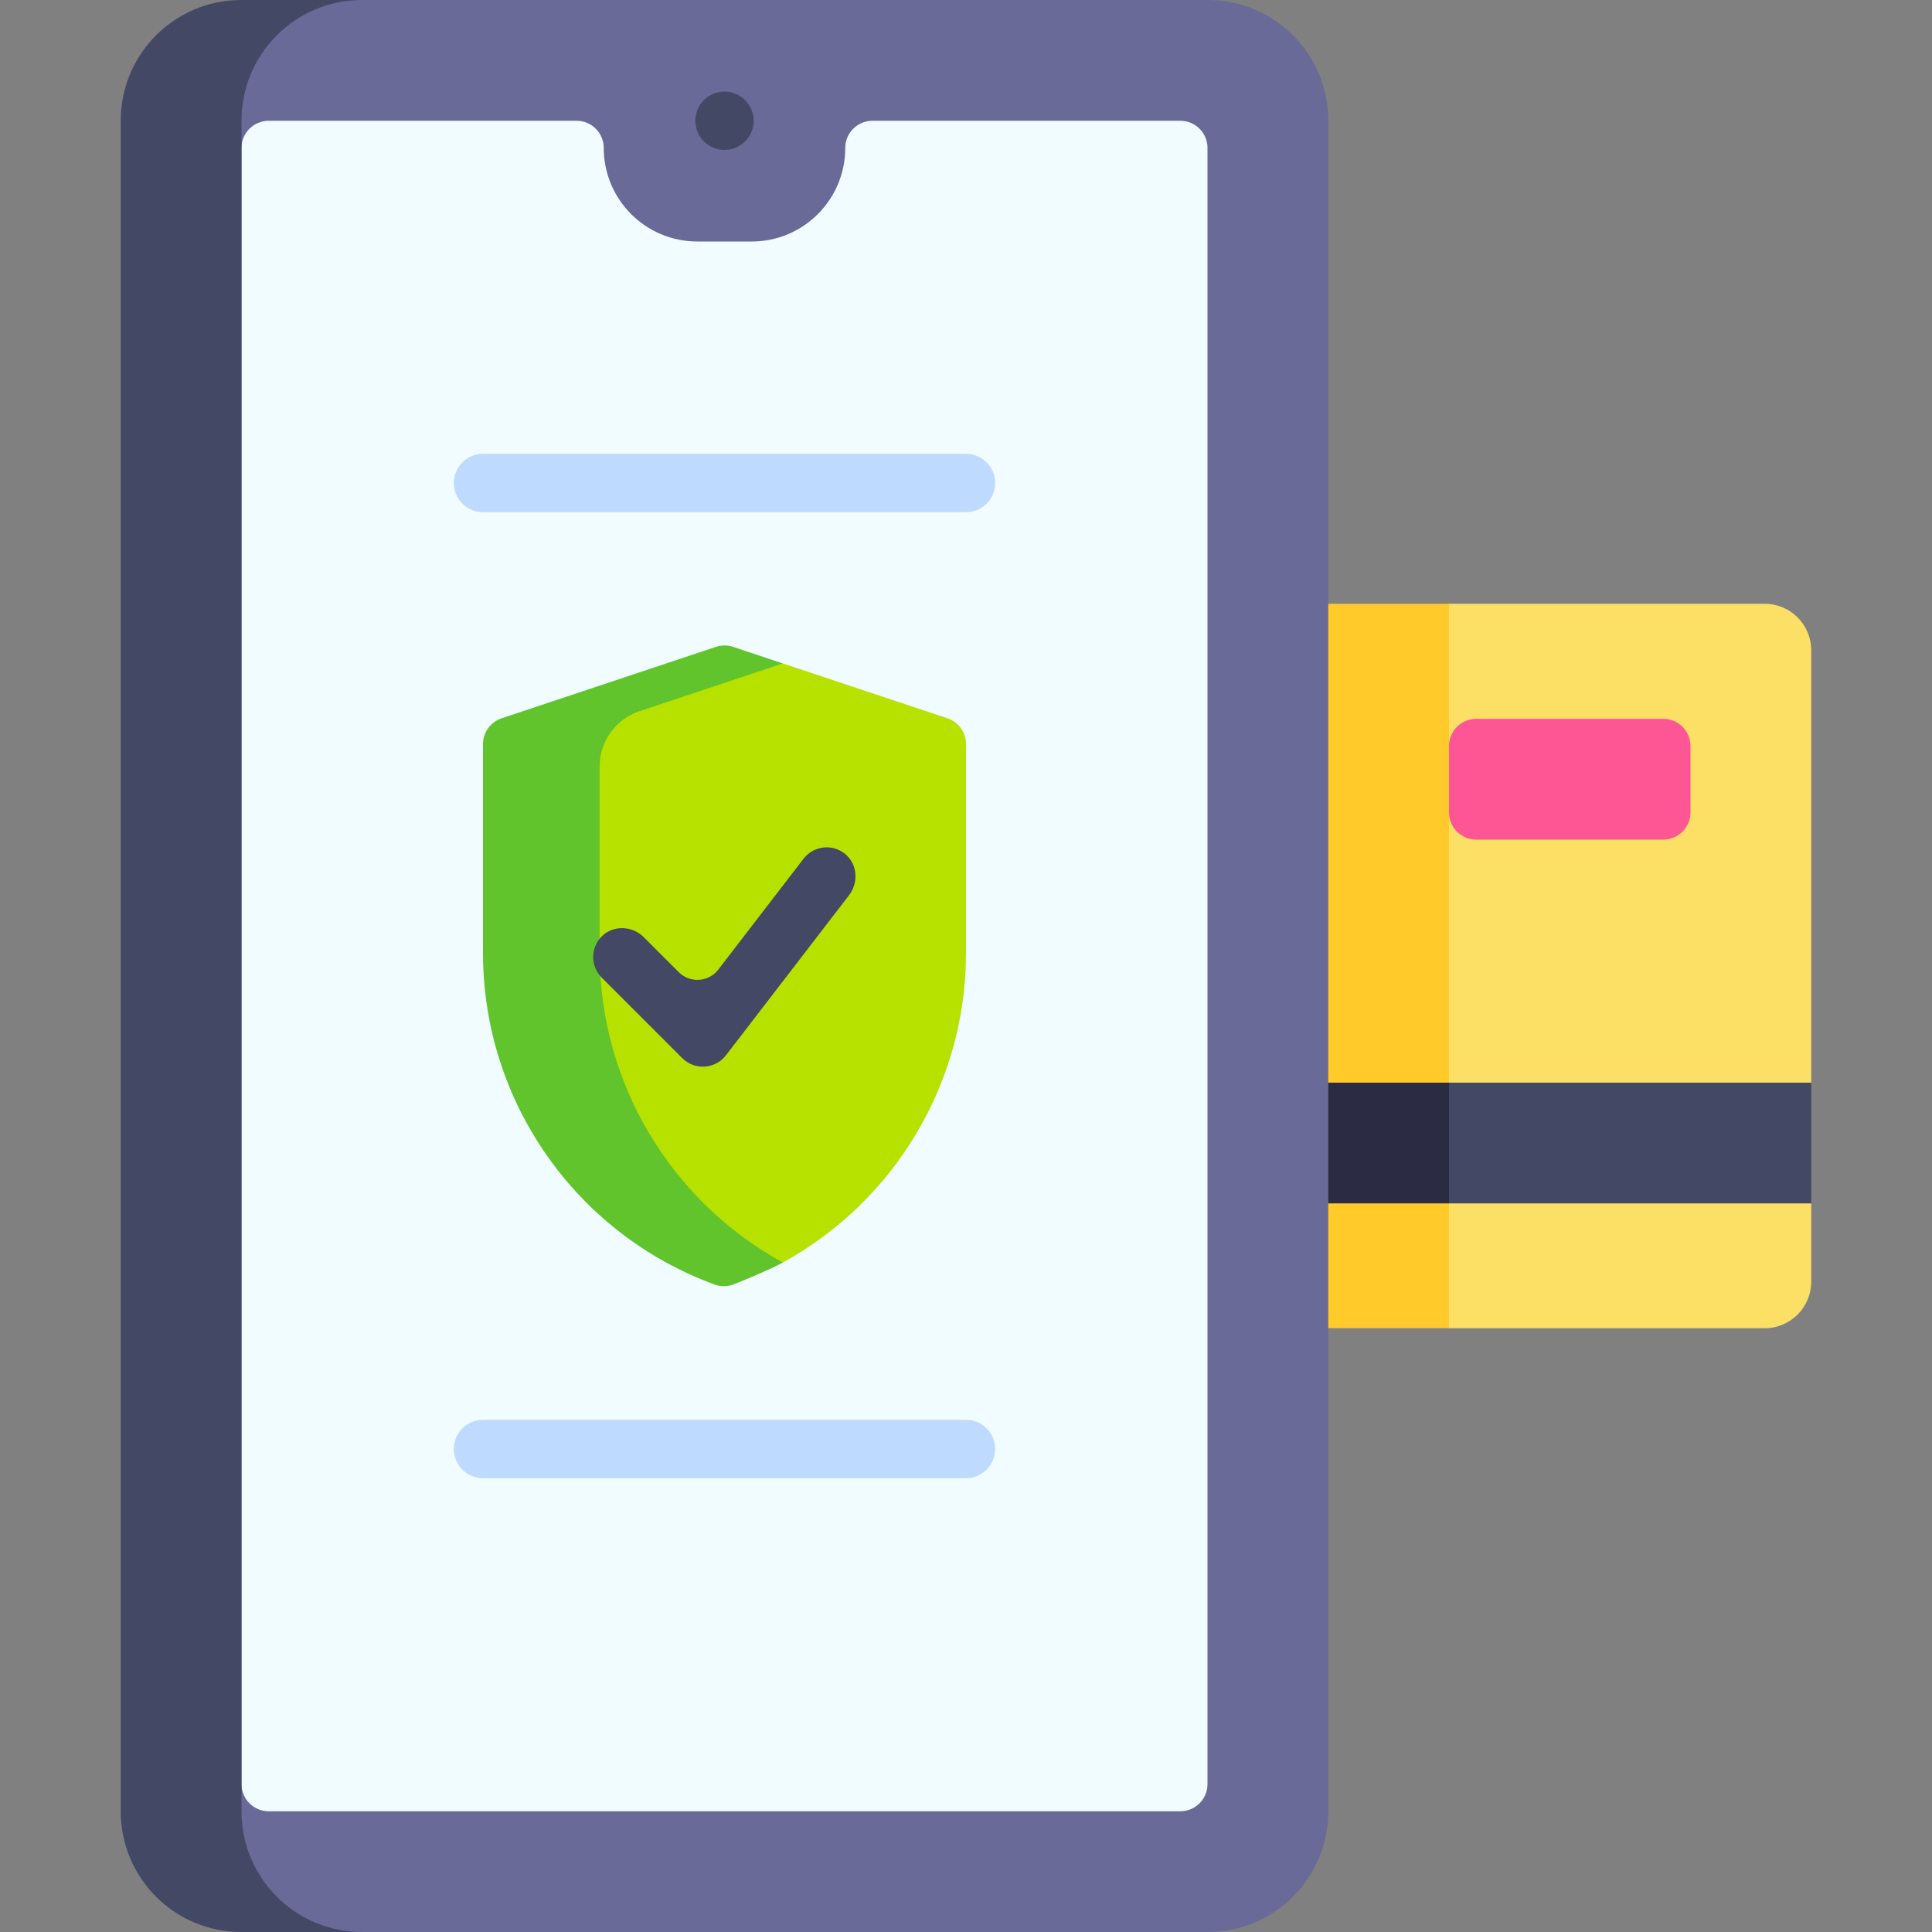 <svg id="Capa_1" enable-background="new 0 0 512 512" height="512" viewBox="0 0 512 512" width="512" xmlns="http://www.w3.org/2000/svg"><rect x="0" y="0" width="512" height="512" fill="#808080" stroke="none"/><g><path d="m467.637 352h-83.638l-21.698-10.302v-171.396l21.698-10.302h83.638c6.827 0 12.362 5.535 12.362 12.362v114.55l-10.302 16 10.302 16v20.726c0 6.827-5.534 12.362-12.362 12.362z" fill="#fcdf65"/><path d="m351.999 160-20.603 126.912 20.603 65.088h32v-192z" fill="#ffca2a"/><path d="m383.999 318.912h96v-32h-96l-21.698 16z" fill="#434865"/><path d="m351.999 286.912-10.301 15.785 10.301 16.215h32v-32z" fill="#2b2c43"/><path d="m391.211 222.502h49.577c3.983 0 7.211-3.229 7.211-7.211v-17.577c0-3.983-3.229-7.211-7.211-7.211h-49.577c-3.983 0-7.211 3.229-7.211 7.211v17.577c-.001 3.982 3.228 7.211 7.211 7.211z" fill="#fe5694"/><path d="m320.065 512h-228.949l-16.878-1.03c-17.638 0-31.936-13.268-31.936-30.906v-448.128c0-17.638 14.298-30.906 31.936-30.906l15.721-1.03h230.106c17.638 0 31.936 14.298 31.936 31.936v448.128c0 17.638-14.299 31.936-31.936 31.936z" fill="#696a97"/><path d="m224.001 39.211c0 13.69-11.098 24.789-24.789 24.789h-14.423c-13.69 0-24.789-11.098-24.789-24.789 0-3.983-3.229-7.211-7.211-7.211h-81.578c-3.983 0-7.211 3.229-7.211 7.211v433.582c0 3.983 3.229 7.211 7.211 7.211h241.579c3.983 0 7.211-3.229 7.211-7.211v-433.582c0-3.983-3.229-7.211-7.211-7.211h-81.578c-3.983 0-7.211 3.229-7.211 7.211z" fill="#f0fcff"/><path d="m64.001 480.064v-448.128c0-17.638 14.298-31.936 31.935-31.936h-32c-17.637 0-31.935 14.298-31.935 31.936v448.128c0 17.638 14.298 31.936 31.936 31.936h32c-17.638 0-31.936-14.298-31.936-31.936z" fill="#434865"/><path d="m192.001 39.726c-4.267 0-7.726-3.459-7.726-7.726 0-4.267 3.459-7.726 7.726-7.726 4.267 0 7.726 3.459 7.726 7.726 0 4.267-3.459 7.726-7.726 7.726z" fill="#434865"/><path d="m192 174.788-53.698 17.212v60.538c-1.29 58.577 64.275 84.725 69.151 82.049 29.553-16.216 48.547-47.467 48.547-82.049v-55.34c0-3.104-1.986-5.86-4.931-6.841l-43.616-14.539z" fill="#b7e200"/><path d="m158.906 252.538v-49.4c0-6.651 4.256-12.556 10.566-14.66l37.981-12.66-13.172-4.391c-1.48-.493-3.081-.493-4.561 0l-56.789 18.93c-2.945.982-4.931 3.737-4.931 6.841v55.341c0 39.332 24.571 74.355 61.301 87.85 1.695.623 3.551.62 5.228-.051 3.439-1.376 9.548-3.897 12.925-5.75-29.553-16.217-48.548-47.468-48.548-82.05z" fill="#61c42d"/><g><path d="m180.8 280.413-21.333-21.333c-3.073-3.073-3.017-8.091.171-11.092 3.08-2.9 7.994-2.596 10.986.395l9.242 9.242c2.988 2.988 7.923 2.667 10.499-.683l22.583-29.368c2.647-3.446 7.63-4.039 11.019-1.268 3.276 2.678 3.612 7.59 1.033 10.944l-32.611 42.41c-2.841 3.692-8.288 4.054-11.589.753z" fill="#434865"/></g><g><path d="m256 135.728h-128.001c-4.267 0-7.726-3.459-7.726-7.726s3.459-7.726 7.726-7.726h128.001c4.267 0 7.726 3.459 7.726 7.726s-3.458 7.726-7.726 7.726z" fill="#bedaff"/></g><g><path d="m255.999 391.726h-127.999c-4.267 0-7.726-3.459-7.726-7.726s3.459-7.726 7.726-7.726h127.999c4.267 0 7.726 3.459 7.726 7.726s-3.458 7.726-7.726 7.726z" fill="#bedaff"/></g></g></svg>